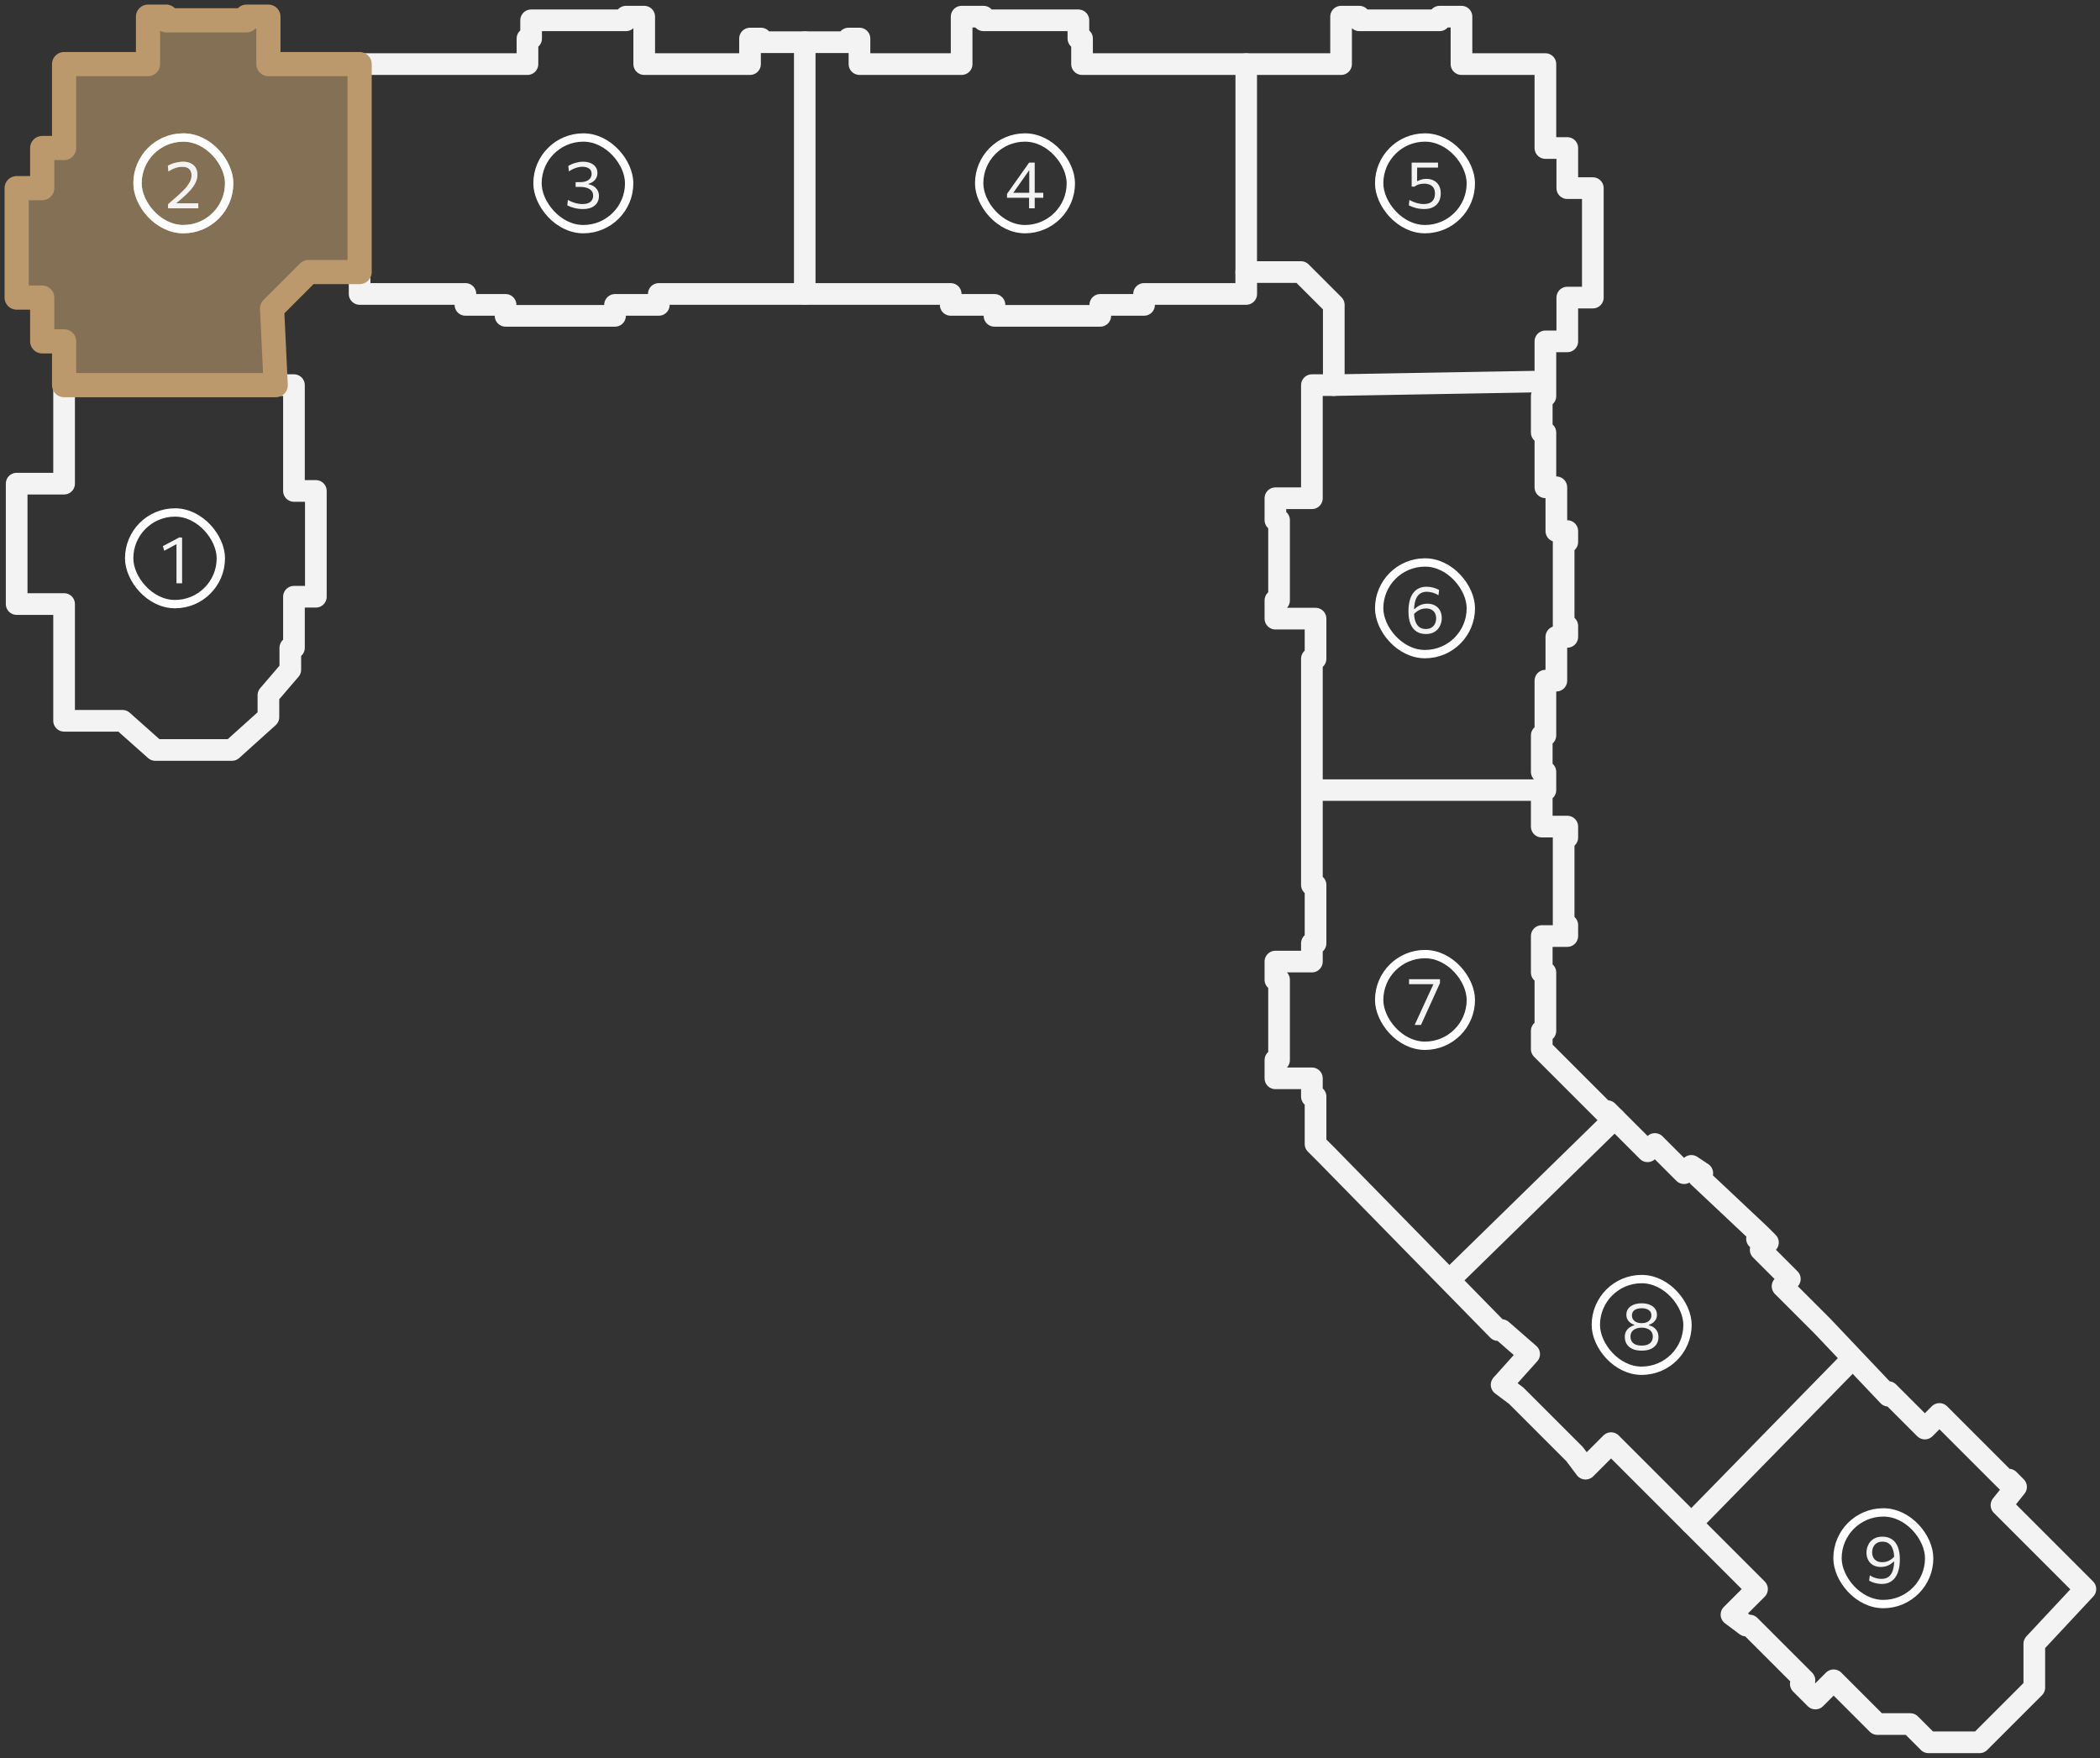 <svg width="252" height="211" viewBox="0 0 252 211" fill="none" xmlns="http://www.w3.org/2000/svg">
<rect x="0" y="0" width="252" height="211" fill="#333333" stroke="none"/>
<path d="M202.961 182.821L222.225 163.119" stroke="#F3F3F3" stroke-width="2.586" stroke-linecap="round" stroke-linejoin="round"/>
<path d="M174.064 153.487L193.767 134.223" stroke="#F3F3F3" stroke-width="2.586" stroke-linecap="round" stroke-linejoin="round"/>
<path d="M157.865 94.819H185.01" stroke="#F3F3F3" stroke-width="2.586" stroke-linecap="round" stroke-linejoin="round"/>
<path d="M160.055 46.22L185.011 45.782" stroke="#F3F3F3" stroke-width="2.586" stroke-linecap="round" stroke-linejoin="round"/>
<path d="M7.691 46.22H33.085" stroke="#F3F3F3" stroke-width="2.586" stroke-linecap="round" stroke-linejoin="round"/>
<path d="M149.547 32.648V7.692" stroke="#F3F3F3" stroke-width="2.586" stroke-linecap="round" stroke-linejoin="round"/>
<path d="M96.57 35.275V5.065" stroke="#F3F3F3" stroke-width="2.586" stroke-linecap="round" stroke-linejoin="round"/>
<path d="M43.155 32.648V7.692" stroke="#F3F3F3" stroke-width="2.586" stroke-linecap="round" stroke-linejoin="round"/>
<path d="M211.28 148.233L212.155 149.109L211.28 149.984L214.782 153.487L213.907 154.363L218.723 159.179L226.604 167.497V167.06L230.982 171.438L232.733 169.687L233.609 170.562L241.052 178.005V177.567L241.927 178.443L240.176 180.632L250.246 190.702L244.117 197.269V202.523L237.549 209.091H231.42L229.231 206.902H225.29L220.036 201.648L217.847 203.837L216.096 202.085L216.534 201.648L209.966 195.08H209.529L207.777 193.767L210.842 190.702L193.329 173.189L190.264 176.254L188.951 174.503L181.946 167.497L180.194 166.184L183.5 162.5L180.194 159.617H179.756L159.179 138.601L157.865 137.288V131.596H157.427V129.407H153.049V127.218H153.487V117.585H153.049V115.396H157.427V113.207H157.865V106.202H157.427V79.057H157.865V74.241H153.049V72.052H153.487V62.42H153.049V59.793H157.427V46.22H160.054V37.026V36.588L156.114 32.648H155.676H149.547V35.275H148.233H143.855H137.288V36.588H132.034V37.902H130.72H120.65H119.337V36.588H114.083V35.275H107.516H103.137H90.003H85.624H79.057V36.588H73.803V37.902H72.49H61.982H60.668V36.588H55.852V35.275H49.285H44.469H43.155V32.648H37.026C36.15 33.523 34.399 35.275 32.648 37.026L33.086 46.22H35.275V47.534V52.788V58.917H37.902V60.231V70.3V71.614H35.275V77.743H34.837V80.371L32.21 83.435V86.062L27.832 90.003H18.637L14.697 86.5H7.692V72.49H2V70.3V60.668V58.041H7.692V40.966H5.065V40.529C5.065 38.777 5.065 37.464 5.065 35.712H2V34.399V23.891V22.578H5.065C5.065 21.702 5.065 19.513 5.065 18.2V17.762H7.692V7.692H17.762V2H19.951V2.438H29.583V2H32.21V7.692H37.026H38.777H56.29H58.479H63.295V4.627H63.733V2.438C66.798 2.438 70.738 2.438 75.117 2.438V2H77.306V7.692H90.003V4.627H91.316V5.065H101.824V4.627H103.137V7.692H115.396V2H118.023V2.438C121.964 2.438 125.904 2.438 129.407 2.438V4.627H129.845V7.692H134.661H154.363H156.114H160.93V2H163.119V2.438H172.751V2H175.378V7.692H185.448V17.762H188.075V18.2C188.075 19.513 188.075 21.264 188.075 22.578H191.14V23.891V34.399V35.712H188.075C188.075 37.464 188.075 38.777 188.075 40.529V40.966H185.448V47.534H185.01V51.912H185.448V58.479H186.762V63.733H188.075V65.047H187.637V75.117H188.075V76.43H186.762V81.684H185.448V88.251H185.01V92.629H185.448V94.819H185.01C185.01 96.132 185.01 97.883 185.01 99.197H188.075V100.51H187.637V111.018H188.075V112.332H185.01C185.01 113.645 185.01 115.396 185.01 116.71H185.448V118.899V123.715H185.01V125.904L192.891 133.785V133.347L197.707 138.163L198.583 137.288C199.896 138.601 200.772 139.477 202.085 140.79L202.961 139.915L204.275 140.79L203.837 141.228L211.28 148.233ZM211.28 148.233V148.671H210.842L211.28 148.233Z" stroke="#F3F3F3" stroke-width="2.6" stroke-linecap="round" stroke-linejoin="round"/>
<rect x="16.5" y="16.5" width="11" height="11" rx="5.5" stroke="white"/>
<path d="M20.169 25V24.512C20.332 24.371 20.495 24.228 20.657 24.084C20.823 23.94 20.987 23.799 21.149 23.66C21.536 23.324 21.865 23.011 22.137 22.72C22.412 22.427 22.623 22.144 22.769 21.872C22.916 21.6 22.989 21.328 22.989 21.056C22.989 20.709 22.895 20.449 22.705 20.276C22.516 20.1 22.231 20.012 21.849 20.012C21.721 20.012 21.589 20.024 21.453 20.048C21.32 20.072 21.184 20.108 21.045 20.156C20.907 20.201 20.768 20.259 20.629 20.328C20.491 20.397 20.353 20.477 20.217 20.568L20.145 19.892C20.265 19.825 20.396 19.763 20.537 19.704C20.679 19.645 20.828 19.595 20.985 19.552C21.143 19.509 21.303 19.476 21.465 19.452C21.631 19.425 21.796 19.412 21.961 19.412C22.329 19.412 22.641 19.476 22.897 19.604C23.156 19.729 23.352 19.909 23.485 20.144C23.619 20.379 23.685 20.657 23.685 20.98C23.685 21.281 23.616 21.583 23.477 21.884C23.339 22.183 23.132 22.489 22.857 22.804C22.585 23.116 22.249 23.443 21.849 23.784L20.957 24.54L20.857 24.4H21.969C22.273 24.4 22.577 24.4 22.881 24.4C23.185 24.4 23.489 24.4 23.793 24.4V25H20.169Z" fill="#F3F3F3"/>
<rect x="64.5" y="16.5" width="11" height="11" rx="5.5" stroke="white"/>
<path d="M69.931 25.088C69.76 25.088 69.589 25.076 69.419 25.052C69.248 25.031 69.081 25 68.919 24.96C68.759 24.92 68.607 24.873 68.463 24.82C68.321 24.764 68.192 24.705 68.075 24.644L68.143 23.996C68.287 24.076 68.432 24.147 68.579 24.208C68.728 24.269 68.876 24.321 69.023 24.364C69.169 24.404 69.313 24.435 69.455 24.456C69.599 24.477 69.737 24.488 69.871 24.488C70.332 24.488 70.665 24.395 70.871 24.208C71.076 24.019 71.179 23.78 71.179 23.492C71.179 23.145 71.039 22.881 70.759 22.7C70.479 22.519 70.088 22.428 69.587 22.428C69.499 22.428 69.412 22.428 69.327 22.428C69.244 22.428 69.16 22.428 69.075 22.428V21.86C69.152 21.86 69.231 21.86 69.311 21.86C69.393 21.86 69.475 21.86 69.555 21.86C69.893 21.86 70.168 21.816 70.379 21.728C70.589 21.64 70.744 21.521 70.843 21.372C70.944 21.223 70.995 21.053 70.995 20.864C70.995 20.573 70.889 20.359 70.679 20.22C70.471 20.081 70.205 20.012 69.883 20.012C69.757 20.012 69.627 20.025 69.491 20.052C69.357 20.076 69.221 20.112 69.083 20.16C68.947 20.205 68.809 20.263 68.671 20.332C68.535 20.401 68.401 20.481 68.271 20.572L68.191 19.912C68.308 19.843 68.436 19.777 68.575 19.716C68.713 19.655 68.86 19.601 69.015 19.556C69.169 19.511 69.327 19.475 69.487 19.448C69.649 19.421 69.811 19.408 69.971 19.408C70.312 19.408 70.612 19.463 70.871 19.572C71.129 19.681 71.331 19.837 71.475 20.04C71.619 20.24 71.691 20.477 71.691 20.752C71.691 20.981 71.643 21.185 71.547 21.364C71.451 21.54 71.323 21.687 71.163 21.804C71.003 21.919 70.827 21.999 70.635 22.044V22.112C70.781 22.139 70.927 22.187 71.071 22.256C71.217 22.323 71.351 22.415 71.471 22.532C71.593 22.647 71.691 22.787 71.763 22.952C71.837 23.117 71.875 23.312 71.875 23.536C71.875 23.827 71.804 24.089 71.663 24.324C71.521 24.559 71.307 24.745 71.019 24.884C70.731 25.02 70.368 25.088 69.931 25.088Z" fill="#F3F3F3"/>
<rect x="117.5" y="16.5" width="11" height="11" rx="5.5" stroke="white"/>
<path d="M123.49 25C123.49 24.744 123.49 24.503 123.49 24.276C123.49 24.049 123.49 23.783 123.49 23.476L123.51 23.352V21.552C123.51 21.267 123.51 20.983 123.51 20.7C123.51 20.415 123.51 20.131 123.51 19.848L124.026 19.688C123.874 19.907 123.724 20.119 123.578 20.324C123.434 20.529 123.288 20.736 123.142 20.944L122.186 22.3C122.058 22.481 121.931 22.661 121.806 22.84C121.68 23.019 121.552 23.199 121.422 23.38L121.398 23.136H123.666H123.782C123.92 23.136 124.075 23.136 124.246 23.136C124.416 23.136 124.584 23.136 124.75 23.136C124.918 23.136 125.066 23.136 125.194 23.136V23.736C125.066 23.736 124.918 23.736 124.75 23.736C124.584 23.736 124.416 23.736 124.246 23.736C124.075 23.736 123.92 23.736 123.782 23.736H120.842V23.264C120.956 23.104 121.082 22.928 121.218 22.736C121.354 22.541 121.491 22.345 121.63 22.148C121.771 21.951 121.902 21.768 122.022 21.6L122.726 20.6C122.854 20.419 122.982 20.237 123.11 20.056C123.238 19.875 123.366 19.693 123.494 19.512H124.166C124.166 19.843 124.166 20.168 124.166 20.488C124.166 20.805 124.166 21.123 124.166 21.44V23.476C124.166 23.783 124.166 24.049 124.166 24.276C124.166 24.503 124.166 24.744 124.166 25H123.49Z" fill="#F3F3F3"/>
<rect x="165.5" y="16.5" width="11" height="11" rx="5.5" stroke="white"/>
<path d="M170.895 25.088C170.724 25.088 170.555 25.076 170.387 25.052C170.219 25.031 170.055 25 169.895 24.96C169.738 24.917 169.588 24.869 169.447 24.816C169.306 24.763 169.176 24.705 169.059 24.644L169.127 23.996C169.271 24.076 169.416 24.147 169.563 24.208C169.712 24.269 169.859 24.321 170.003 24.364C170.15 24.404 170.292 24.435 170.431 24.456C170.572 24.477 170.708 24.488 170.839 24.488C171.298 24.488 171.638 24.379 171.859 24.16C172.083 23.939 172.195 23.631 172.195 23.236C172.195 22.945 172.138 22.713 172.023 22.54C171.908 22.364 171.752 22.237 171.555 22.16C171.36 22.08 171.143 22.04 170.903 22.04C170.695 22.04 170.496 22.065 170.307 22.116C170.118 22.167 169.916 22.265 169.703 22.412L169.399 22.384V21.528C169.399 21.168 169.399 20.82 169.399 20.484C169.399 20.145 169.399 19.821 169.399 19.512H172.563V20.112C172.243 20.112 171.92 20.112 171.595 20.112C171.272 20.112 170.951 20.112 170.631 20.112H169.819L170.059 19.88C170.059 20.128 170.058 20.376 170.055 20.624C170.055 20.869 170.054 21.115 170.051 21.36V21.728H170.119C170.271 21.645 170.435 21.581 170.611 21.536C170.79 21.488 170.976 21.464 171.171 21.464C171.486 21.464 171.772 21.528 172.031 21.656C172.292 21.781 172.5 21.973 172.655 22.232C172.812 22.491 172.891 22.817 172.891 23.212C172.891 23.585 172.815 23.913 172.663 24.196C172.514 24.476 172.29 24.695 171.991 24.852C171.695 25.009 171.33 25.088 170.895 25.088Z" fill="#F3F3F3"/>
<rect x="165.5" y="67.5" width="11" height="11" rx="5.5" stroke="white"/>
<path d="M171.11 76.088C170.66 76.088 170.278 75.984 169.966 75.776C169.654 75.568 169.417 75.263 169.254 74.86C169.094 74.457 169.014 73.961 169.014 73.372C169.014 72.889 169.062 72.464 169.158 72.096C169.254 71.725 169.396 71.416 169.582 71.168C169.769 70.917 169.996 70.729 170.262 70.604C170.532 70.476 170.84 70.412 171.186 70.412C171.328 70.412 171.466 70.421 171.602 70.44C171.738 70.459 171.869 70.485 171.994 70.52C172.122 70.555 172.245 70.596 172.362 70.644C172.48 70.689 172.59 70.741 172.694 70.8L172.614 71.44C172.508 71.368 172.396 71.305 172.278 71.252C172.164 71.199 172.046 71.155 171.926 71.12C171.809 71.085 171.69 71.06 171.57 71.044C171.453 71.025 171.337 71.016 171.222 71.016C170.862 71.016 170.569 71.107 170.342 71.288C170.116 71.467 169.949 71.732 169.842 72.084C169.736 72.436 169.682 72.871 169.682 73.388C169.682 73.855 169.736 74.244 169.842 74.556C169.952 74.865 170.11 75.099 170.318 75.256C170.526 75.411 170.782 75.488 171.086 75.488C171.377 75.488 171.614 75.427 171.798 75.304C171.982 75.181 172.118 75.023 172.206 74.828C172.294 74.631 172.338 74.423 172.338 74.204C172.338 73.985 172.296 73.787 172.21 73.608C172.125 73.429 171.992 73.287 171.81 73.18C171.632 73.073 171.401 73.02 171.118 73.02C171.004 73.02 170.886 73.031 170.766 73.052C170.649 73.073 170.529 73.111 170.406 73.164C170.284 73.215 170.16 73.285 170.034 73.376C169.909 73.464 169.782 73.577 169.654 73.716C169.609 73.631 169.58 73.556 169.566 73.492C169.553 73.425 169.553 73.36 169.566 73.296C169.58 73.232 169.608 73.157 169.65 73.072L169.766 73.08C169.87 72.976 169.98 72.885 170.094 72.808C170.212 72.728 170.333 72.661 170.458 72.608C170.586 72.555 170.72 72.515 170.858 72.488C170.997 72.461 171.141 72.448 171.29 72.448C171.645 72.448 171.95 72.521 172.206 72.668C172.465 72.812 172.664 73.013 172.802 73.272C172.944 73.531 173.014 73.829 173.014 74.168C173.014 74.499 172.944 74.811 172.802 75.104C172.664 75.395 172.453 75.632 172.17 75.816C171.888 75.997 171.534 76.088 171.11 76.088Z" fill="#F3F3F3"/>
<rect x="165.5" y="114.5" width="11" height="11" rx="5.5" stroke="white"/>
<path d="M169.763 123C169.928 122.637 170.093 122.276 170.259 121.916C170.427 121.553 170.591 121.196 170.751 120.844L171.515 119.18C171.611 118.977 171.705 118.775 171.799 118.572C171.892 118.369 171.984 118.165 172.075 117.96L172.211 118.112H171.087C170.756 118.112 170.424 118.112 170.091 118.112C169.757 118.112 169.423 118.112 169.087 118.112V117.516H172.795V117.984C172.645 118.312 172.499 118.635 172.355 118.952C172.211 119.269 172.063 119.596 171.911 119.932L171.403 121.048C171.259 121.368 171.112 121.692 170.963 122.02C170.813 122.345 170.665 122.672 170.519 123H169.763Z" fill="#F3F3F3"/>
<rect x="191.5" y="153.5" width="11" height="11" rx="5.5" stroke="white"/>
<path d="M197.002 162.088C196.544 162.088 196.165 162.016 195.866 161.872C195.568 161.728 195.345 161.533 195.198 161.288C195.052 161.043 194.978 160.768 194.978 160.464C194.978 160.163 195.038 159.915 195.158 159.72C195.281 159.523 195.43 159.371 195.606 159.264C195.782 159.155 195.95 159.083 196.11 159.048V158.98C195.948 158.935 195.794 158.859 195.65 158.752C195.506 158.645 195.389 158.511 195.298 158.348C195.208 158.183 195.162 157.992 195.162 157.776C195.162 157.501 195.237 157.261 195.386 157.056C195.536 156.851 195.748 156.692 196.022 156.58C196.3 156.465 196.626 156.408 197.002 156.408C197.376 156.408 197.698 156.465 197.97 156.58C198.245 156.692 198.457 156.851 198.606 157.056C198.758 157.261 198.834 157.501 198.834 157.776C198.834 157.992 198.789 158.183 198.698 158.348C198.608 158.511 198.489 158.645 198.342 158.752C198.198 158.859 198.045 158.935 197.882 158.98V159.048C198.045 159.083 198.214 159.155 198.39 159.264C198.566 159.371 198.714 159.523 198.834 159.72C198.957 159.917 199.018 160.165 199.018 160.464C199.018 160.768 198.945 161.043 198.798 161.288C198.652 161.533 198.429 161.728 198.13 161.872C197.834 162.016 197.458 162.088 197.002 162.088ZM197.002 161.48C197.314 161.48 197.569 161.433 197.766 161.34C197.964 161.247 198.108 161.119 198.198 160.956C198.292 160.793 198.338 160.609 198.338 160.404C198.338 160.164 198.28 159.965 198.162 159.808C198.045 159.648 197.884 159.529 197.678 159.452C197.476 159.372 197.248 159.332 196.994 159.332C196.744 159.332 196.517 159.372 196.314 159.452C196.112 159.529 195.952 159.648 195.834 159.808C195.717 159.965 195.658 160.164 195.658 160.404C195.658 160.609 195.704 160.793 195.794 160.956C195.888 161.119 196.033 161.247 196.23 161.34C196.428 161.433 196.685 161.48 197.002 161.48ZM197.002 158.788C197.373 158.788 197.66 158.701 197.862 158.528C198.068 158.352 198.17 158.129 198.17 157.86C198.17 157.58 198.064 157.367 197.85 157.22C197.637 157.073 197.354 157 197.002 157C196.645 157 196.36 157.073 196.146 157.22C195.936 157.367 195.83 157.58 195.83 157.86C195.83 158.041 195.876 158.201 195.966 158.34C196.06 158.479 196.193 158.588 196.366 158.668C196.54 158.748 196.752 158.788 197.002 158.788Z" fill="#F3F3F3"/>
<rect x="220.5" y="181.5" width="11" height="11" rx="5.5" stroke="white"/>
<path d="M225.81 190.088C225.669 190.088 225.53 190.077 225.394 190.056C225.258 190.037 225.126 190.011 224.998 189.976C224.87 189.941 224.748 189.9 224.63 189.852C224.513 189.804 224.402 189.752 224.298 189.696L224.378 189.056C224.488 189.128 224.6 189.191 224.714 189.244C224.829 189.297 224.945 189.341 225.062 189.376C225.182 189.411 225.302 189.437 225.422 189.456C225.542 189.472 225.658 189.48 225.77 189.48C226.133 189.48 226.428 189.391 226.654 189.212C226.881 189.031 227.046 188.764 227.15 188.412C227.257 188.06 227.31 187.625 227.31 187.108C227.31 186.641 227.256 186.253 227.146 185.944C227.04 185.632 226.882 185.399 226.674 185.244C226.466 185.089 226.212 185.012 225.91 185.012C225.617 185.012 225.378 185.073 225.194 185.196C225.01 185.316 224.874 185.475 224.786 185.672C224.701 185.867 224.658 186.073 224.658 186.292C224.658 186.511 224.701 186.709 224.786 186.888C224.872 187.067 225.004 187.209 225.182 187.316C225.361 187.423 225.592 187.476 225.874 187.476C225.989 187.476 226.105 187.465 226.222 187.444C226.342 187.423 226.464 187.387 226.586 187.336C226.712 187.283 226.837 187.212 226.962 187.124C227.088 187.033 227.213 186.919 227.338 186.78C227.384 186.865 227.413 186.941 227.426 187.008C227.442 187.072 227.442 187.137 227.426 187.204C227.413 187.268 227.385 187.341 227.342 187.424L227.23 187.416C227.124 187.517 227.012 187.608 226.894 187.688C226.78 187.768 226.658 187.835 226.53 187.888C226.405 187.941 226.273 187.981 226.134 188.008C225.996 188.035 225.852 188.048 225.702 188.048C225.35 188.048 225.045 187.976 224.786 187.832C224.528 187.685 224.328 187.483 224.186 187.224C224.048 186.965 223.978 186.667 223.978 186.328C223.978 185.997 224.049 185.687 224.19 185.396C224.332 185.103 224.542 184.865 224.822 184.684C225.105 184.503 225.46 184.412 225.886 184.412C226.337 184.412 226.717 184.516 227.026 184.724C227.338 184.929 227.576 185.235 227.738 185.64C227.901 186.043 227.982 186.537 227.982 187.124C227.982 187.609 227.933 188.037 227.834 188.408C227.738 188.776 227.597 189.084 227.41 189.332C227.226 189.58 227 189.768 226.73 189.896C226.461 190.024 226.154 190.088 225.81 190.088Z" fill="#F3F3F3"/>
<rect x="15.5" y="61.5" width="11" height="11" rx="5.5" stroke="white"/>
<path d="M19.709 66.096L19.545 65.54C19.873 65.364 20.201 65.189 20.529 65.016C20.86 64.843 21.19 64.668 21.521 64.492L21.501 65.128C21.202 65.291 20.904 65.452 20.605 65.612C20.309 65.772 20.01 65.933 19.709 66.096ZM21.177 70C21.177 69.704 21.177 69.42 21.177 69.148C21.177 68.876 21.177 68.576 21.177 68.248V66.528C21.177 66.243 21.177 65.957 21.177 65.672C21.177 65.387 21.177 65.1 21.177 64.812L21.521 64.492L21.853 64.516C21.853 64.815 21.853 65.123 21.853 65.44C21.853 65.757 21.853 66.084 21.853 66.42V68.248C21.853 68.576 21.853 68.876 21.853 69.148C21.853 69.42 21.853 69.704 21.853 70H21.177Z" fill="#F3F3F3"/>
<path d="M37.026 7.692H43.155V32.648H37.026L32.648 37.026L33.086 46.22H7.692V40.966H5.065V40.529V35.712H2V34.399V23.891V22.578H5.065V18.2V17.762H7.692V7.692H17.762V2H19.951V2.438H29.583V2H32.21V7.692H37.026Z" fill="#BB996C" fill-opacity="0.6" stroke="#BB996C" stroke-width="2.9" stroke-linecap="round" stroke-linejoin="round"/>
<rect x="16.5" y="16.5" width="11" height="11" rx="5.5" stroke="white"/>
<path d="M20.169 25V24.512C20.332 24.371 20.495 24.228 20.657 24.084C20.823 23.94 20.987 23.799 21.149 23.66C21.536 23.324 21.865 23.011 22.137 22.72C22.412 22.427 22.623 22.144 22.769 21.872C22.916 21.6 22.989 21.328 22.989 21.056C22.989 20.709 22.895 20.449 22.705 20.276C22.516 20.1 22.231 20.012 21.849 20.012C21.721 20.012 21.589 20.024 21.453 20.048C21.32 20.072 21.184 20.108 21.045 20.156C20.907 20.201 20.768 20.259 20.629 20.328C20.491 20.397 20.353 20.477 20.217 20.568L20.145 19.892C20.265 19.825 20.396 19.763 20.537 19.704C20.679 19.645 20.828 19.595 20.985 19.552C21.143 19.509 21.303 19.476 21.465 19.452C21.631 19.425 21.796 19.412 21.961 19.412C22.329 19.412 22.641 19.476 22.897 19.604C23.156 19.729 23.352 19.909 23.485 20.144C23.619 20.379 23.685 20.657 23.685 20.98C23.685 21.281 23.616 21.583 23.477 21.884C23.339 22.183 23.132 22.489 22.857 22.804C22.585 23.116 22.249 23.443 21.849 23.784L20.957 24.54L20.857 24.4H21.969C22.273 24.4 22.577 24.4 22.881 24.4C23.185 24.4 23.489 24.4 23.793 24.4V25H20.169Z" fill="#F3F3F3"/>
</svg>
